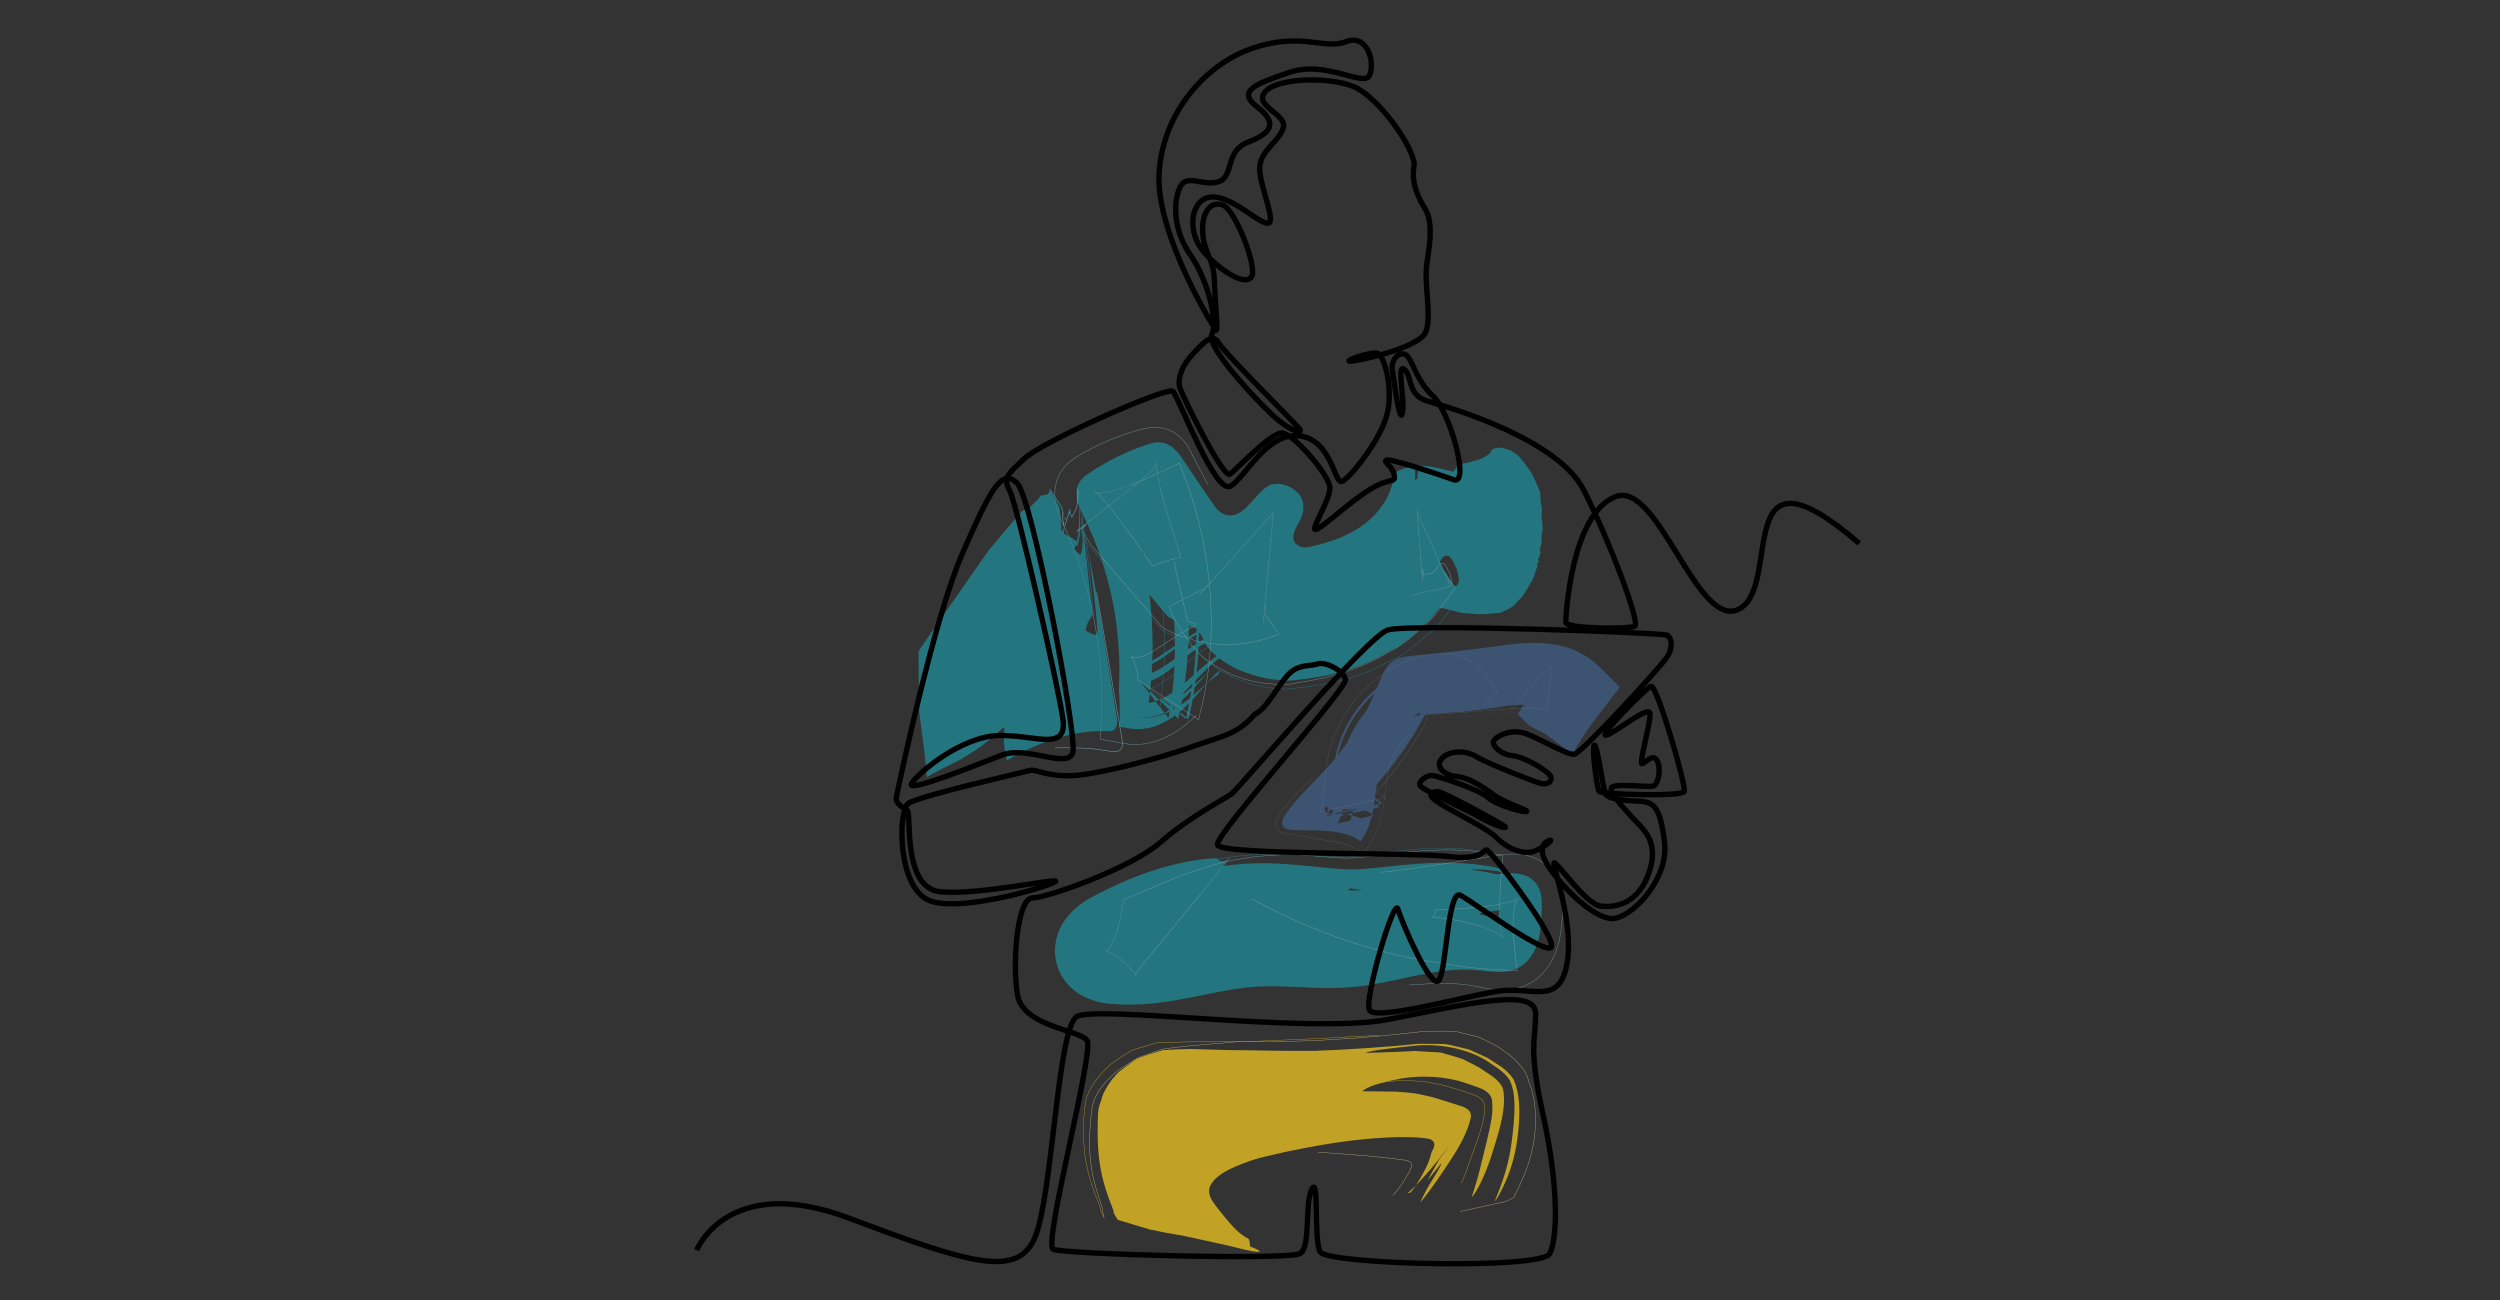 <svg xmlns="http://www.w3.org/2000/svg" id="Couleurs" viewBox="0 0 200 104"><rect x="0" y="0" width="200" height="104" fill="#333333" stroke="none"/><g opacity=".7"><g><path d="m100.04,99.73s.64.24.72.36c.08.12-.39.1-2.59-.46l-3.55-.78c-.88-.14-1.76-.3-2.63-.49l-2.54-.76s-.04-.03-.11-.14c-.04-.06-.08-.13-.13-.22-.03-.05-.05-.1-.09-.16-.02,0-.03-.11-.04-.21-.03-.09-.07-.18-.1-.28-.29-.76-.8-2.02-1.02-3.64-.11-.8-.15-1.66-.15-2.47,0-.37.01-.76.02-1.17.02-.37.03-.75.26-1.24,0,0,.03-.24.22-.67.21-.41.53-.94.96-1.4.2-.25.52-.46.85-.71.17-.12.35-.25.53-.38l.29-.2c.1-.06.25-.1.38-.15.53-.19,1.1-.37,1.71-.55.71-.05,1.47-.08,2.26-.09,0,0,.71.02,1.98.06.63.03,1.39.03,2.25.04.59,0,1.26.02,1.99.03,1.06.02,2.31.03,3.65.02,2.62-.1,5.49-.28,8.35-.57l2.04.02c.61.08,1.13.25,1.69.37.3.05.5.16.71.26l.64.29c.47.18.73.41,1.06.61.34.22.61.38.92.68.15.14.36.37.48.58.12.2.15.34.21.5.2.62.26,1.19.28,1.78.02.59-.01,1.21-.08,1.91-.07.7-.19,1.49-.4,2.28-.21.79-.51,1.55-.79,2.13-.29.6-.49,1-.75,1.26.07-.02.14-.29.36-.82.2-.52.49-1.32.71-2.18.22-.86.35-1.77.43-2.54.09-.78.14-1.46.14-2.13-.02-.68-.03-1.28-.37-2.06-.32-.5-.66-.75-.93-.95-.31-.21-.62-.42-.93-.63-1.36-.86-3.48-1.37-5.49-1.23-2.24.23-3.8.41-4.2.6,0,0,1.62-.03,3.99-.15.42.03.86.05,1.32.08.23.01.46.03.7.04.2.06.4.12.6.17.4.13.85.23,1.22.38.33.17.68.34,1.02.52.36.17.57.37.87.55.29.19.53.33.81.61.14.13.31.33.41.55.1.21.1.37.12.54.03.34.03.66,0,.99-.13,1.28-.55,2.58-1.02,4.06-.48,1.47-1.16,2.83-1.55,3.22,0,0,.08-.24.21-.66.13-.42.32-1.03.48-1.7.32-1.36.69-2.67.9-3.92.05-.32.08-.64.07-.98-.03-.32.06-.68-.32-1.07-.35-.32-.63-.4-.96-.52-.33-.11-.64-.23-.99-.34-1.4-.47-3.32-.6-4.96-.33-1.6.3-2.75.63-3.18,1.03,0,0,1.05.01,2.68.03.57.06,1.26.07,1.87.2.61.13,1.25.27,1.78.46.52.16,1.05.33,1.59.5.23.09.54.17.73.53.08.18.04.37,0,.54-.04.17-.09.34-.15.51-.46,1.34-1.33,2.58-2.07,3.7-.75,1.11-1.46,2.06-1.79,2.44,0,0,.27-.66.71-1.4.46-.75.96-1.54.98-1.75l-1.12,1.38c.29-.55.61-1.08.91-1.63.31-.41.67-.88.91-1.3,0,0-.03.06-.1.15-.06.1-.15.24-.29.42-.27.36-.64.83-1.03,1.29-.79.93-1.59,1.79-1.95,2.05,0,0,.09.13.36-.2.14-.17.33-.46.61-.94.26-.48.7-1.14.92-2.13-.01,0,.14-.17.22-.51.04-.38-.3-.54-.66-.57-.75-.11-2.14-.16-4.22,0-1.25.1-2.76.28-4.34.56-.85.15-1.74.32-2.68.52-.47.11-.95.22-1.44.33-.24.06-.48.12-.73.18-.2.06-.4.13-.61.19-1.58.55-2.9,1.15-3.29,2.11-.04.14-.08.33-.02.58.05.25.2.51.37.75.35.48.72.91,1.04,1.31.33.39.64.73.96,1,.16.14.32.25.48.35.15.16.38-.06.39.78Z" fill="#ffd21f"></path><path d="m88.33,97.39s-.02-.06-.04-.18c-.02-.06-.04-.13-.06-.21-.01-.05-.03-.06-.04-.15.02-.2-.07-.36-.12-.55-.24-.74-.58-1.73-.74-2.79-.18-1.08-.19-2.19-.13-3.17.03-.48.07-.93.12-1.34.05-.4.09-.79.35-1.3.25-.54.72-1.08,1.09-1.46.2-.19.39-.37.6-.54.22-.16.48-.31.72-.48.25-.16.5-.33.76-.49.26-.17.64-.25.96-.38l1.03-.37c.35-.12.8-.12,1.2-.18,1.64-.23,3.45-.29,5.22-.49,0,0,1.54,0,3.76-.01.45,0,.93-.02,1.44-.03.27,0,.55-.02.84-.03.56-.03,1.13-.07,1.7-.1,2.28-.12,4.68-.38,7.01-.64.82,0,1.67-.03,2.42.01.65.16,1.28.31,1.89.46.47.23.92.45,1.34.66.41.22.64.46.95.66.3.21.51.39.75.65.23.23.56.64.65.83.21.4.3.68.33.85,0,0,.11.22.22.62.11.4.23.94.28,1.79.03.83.04,2.1-.5,3.89-.28.88-.7,1.84-1.15,2.7-.11.12.12.14-.72.5-1.16.25-2.31.51-3.46.76-.07.02-.08.02-.13.04l-.06.02h.01" fill="none" stroke="#ffeb9c" stroke-width=".03"></path><path d="m110.35,82.87c-.6-.04-2.27.07-4.42.19-1.13.05-2.52.11-3.86.17-.3.01-.6.02-.89.04-.15,0-.29.01-.43.02-.24,0-.48.01-.71.02-1.16.02-2.23.05-3.15.04-1.85-.02-3.01.03-3.01.03-.24,0-.48,0-.74,0-.26,0-.52,0-.73.09-.45.12-.92.26-1.4.41-.53.12-.85.39-1.24.64-.36.26-.8.48-1.09.78-.31.3-.62.61-.94,1.05-.35.41-.62.96-.77,1.33-.14.41-.17.74-.21,1.13-.04.38-.07.82-.08,1.29-.02.95.03,2.06.26,3.15.21,1.09.59,2.11.9,2.9.07.2.16.37.19.56v.15s.03.03.03.04l.04.07c.05.09.08.17.12.23.06.13.09.21.09.21" fill="none" stroke="#ffd21f" stroke-width=".03"></path><path d="m109.83,86.64s.28,0,2.3-.22c.21.01.58.03,1.08.06.24.02.55,0,.81.06.26.05.55.11.86.16.65.09,1.16.31,1.79.47.27.09.54.19.82.28.28.1.54.16.82.34.14.09.3.22.39.41.09.19.07.35.07.51-.01.32-.06.64-.12.94-.13.61-.33,1.2-.54,1.79-.43,1.15-.85,2.41-1.18,3.22" fill="none" stroke="#ffd21f" stroke-width=".03"></path><path d="m105.45,92.17s1.64.13,3.81.29c.62.06,1.29.13,1.95.2.61.1,1.15.08,1.59.28.11.06.19.25.11.43-.07.18-.16.34-.24.5-.17.31-.34.58-.5.82-.32.46-.58.78-.73.93" fill="none" stroke="#ffeb9c" stroke-width=".03"></path></g></g><g opacity=".7"><g><path d="m125.88,60.16s.83,1.07-.85-.4l-1.44-1.07-1.21-.61-.94-.91s.03-.12.38-.67c.35-.54.99-1.52,2.45-3.06l-.28,3.27c-.21-.11-.41-.2-.94-.28-.53-.08-1.34-.08-2.46.02,0,0-.22.04-.63.11-.42.07-1.03.16-1.79.25-.76.09-1.68.18-2.72.25-.26.02-.52.03-.8.05l-.41.02-.04.02c-.05.02-.1.02-.15.04,0,0-.03,0-.06.05-.02.02-.03.05-.06.08-.17.29-.36.63-.57,1-.61,1.05-1.42,2.25-2.44,3.51-.25.31-.52.63-.8.94l-.11.12-.05.06h0s-.02.02-.02.02l-.05.04c-.08.06-.17.13-.26.2-.09.07-.19.15-.29.24-.05.05-.11.1-.12.17,0,.08.07.08.11.09l.33.04c.06.01.13.03.19.05.03.01.06.03.1.05l.1.06.53.32-4.55,1.01c.1-.12.23-.39.32-.9.09-.51.14-1.18.22-1.98.08-.79.19-1.72.5-2.71.3-.97.74-1.83,1.25-2.58.51-.75,1.1-1.39,1.72-1.93.08-.07.16-.13.23-.2l.31-.25c.2-.16.4-.28.6-.41.39-.27.8-.48,1.2-.67,1.6-.72,3.05-.95,4.12-.64,1.35.44,1.84,1.3,2.09,1.66,0,0-.15-.21-.47-.53-.32-.31-.81-.75-1.65-.99-1.13-.3-2.69.01-4.35.84-.41.21-.82.47-1.23.75-.46.33-.76.6-1.07.89-.62.59-1.2,1.29-1.68,2.09-.48.8-.87,1.71-1.1,2.68-.23.93-.31,1.78-.38,2.48-.07.71-.14,1.29-.24,1.71-.1.42-.22.62-.31.75l4.43-.98c-.22-.13-.43-.26-.64-.39-.04-.02-.08-.04-.11-.06-.07-.03-.14-.05-.21-.06-.13-.02-.24-.02-.34-.03-.09,0-.22,0-.23-.09-.01-.07,0-.09-.06-.1,0,0-.04.03-.1.11-.08.09-.02.21.07.21.09.03.21.04.37.08.08.02.17.04.28.09.05.02.1.05.16.08.21.13.42.27.64.41l-4.01.89c.13-.16.29-.41.4-.89.12-.46.2-1.1.29-1.84.1-.74.19-1.6.47-2.54.28-.94.7-1.8,1.2-2.54.51-.74,1.09-1.38,1.71-1.9.27-.23.71-.57,1.08-.79.37-.25.76-.44,1.13-.6,1.5-.64,2.8-.79,3.65-.5.68.25.99.64,1.11.83-.01.03-.3-.41-1.15-.67-.83-.21-2.07,0-3.47.65-.35.16-.71.36-1.05.6-.34.21-.75.53-1.01.77-.58.51-1.13,1.13-1.6,1.85-.47.72-.85,1.54-1.09,2.43-.24.89-.32,1.72-.39,2.46-.11,1.49-.28,2.58-.64,3.1l2.93-.65-.44-.26-.17-.08c-.09-.04-.18-.07-.28-.09-.19-.05-.37-.07-.55-.07-.36-.01-.71.02-1.05.05-.33.01-.66.08-.95.02-.28-.1-.3-.27-.42-.29.01,0-.1.1-.09.31.02.24.33.26.62.28.31.03.69.03,1.15.08.23.03.48.07.74.15.13.04.26.1.4.16l.21.12.4.26-1.86.41c.61-.76.81-2.17,1.01-3.74.11-.78.26-1.62.58-2.41.31-.78.74-1.47,1.23-2.05.95-1.15,2.21-1.88,3.19-2.19.98-.3,1.69-.32,2-.13,0-.04-.87-.07-1.84.32-.97.34-1.95,1.11-2.23,1.51.46-.36.96-.65,1.46-.86-.73.46-1.41,1.09-1.93,1.82-.36.38-.68.81-.94,1.28,0,0,.55-.97,1.41-1.66.87-.74,1.8-1.02,1.95-.92,0,0,.31-.28-.06-.17-.18.08-.54.22-1.14.77-.59.55-1.47,1.54-1.83,3.28,0,0-.18.45-.33,1.46-.07.52-.17,1.16-.27,1.92-.14.76-.33,1.7-.91,2.59l-.15.22-.2-.15c-.48-.35-1.29-.56-2.04-.65-.76-.1-1.53-.09-2.36-.1-.41-.01-.83,0-1.26-.08-.21-.05-.41-.24-.41-.48,0-.23.1-.45.22-.64.51-.76,1.14-1.47,1.86-2.21.6-.62,1.26-1.28,1.91-2.03.16-.19.32-.39.48-.58l.42-.55c.28-.37.55-.76.8-1.17.52-.81,1-1.67,1.42-2.58.1-.23.2-.46.31-.69.12-.29.25-.58.37-.88.26-.6.49-1.25,1.06-1.64.57-.36,1.24-.39,1.96-.47.34-.03.69-.06,1.04-.09.28-.03.57-.06.85-.09,1.14-.14,2.31-.28,3.51-.42,1.19-.14,2.38-.38,3.92-.39.76,0,1.6.06,2.53.33.92.25,1.96.81,2.8,1.65l1.56,1.56-1.9,2.47c-.63.82-1.26,1.76-1.81,2.75Z" fill="#41618d"></path><path d="m120.81,57.05s.18-.28.67-.91c.49-.62,1.28-1.6,2.61-2.88l-.31,3.61c-.19-.07-.37-.15-1.09-.21-.73-.07-1.83.03-3.46.17-1.54.11-3.22.23-4.96.35-.17.06-.15.11-.17.19,0,.04.02.08.03.1.01,0,0,.04.02.06.01-.02-.02.05-.05.11l-.08.18-.17.35s-.51.96-1.54,2.44c-.52.73-1.17,1.6-1.98,2.5-.15.17-.07.08-.1.1h0s-.02.01-.02.01l-.05.02s-.17.1-.11.12l.06.02s.03.01.04.02c.23.14.45.27.67.41l-5.25,1.16c.05-.06.18-.31.25-.86.08-.52.12-1.24.19-1.94.07-.72.18-1.47.34-2.1.17-.66.36-1.12.48-1.4,0,0,.13-.35.43-.93.29-.57.77-1.35,1.48-2.14.37-.4.73-.77,1.27-1.2.64-.51,1.29-.91,2.02-1.27,1.46-.66,3.09-1.13,4.56-.72.96.28,1.68.84,2.27,1.56.29.36.57.78.79,1.17l.07.14.04.07h0s0,.01,0,.01h0c-.24.23.54-.52-.54.52h0s-.02.02-.02.02l-.04.04c-.11.09-.23.25-.29.32-.06.06-.12.15-.15.21-.02.03-.05.07-.06.11" fill="none" stroke="#abb9cd" stroke-width=".01"></path><path d="m110.06,63.32c.11-.05.18-.07.21-.08h.02s0,0,0,0h0s-.02.02.01-.01l.1-.11.4-.47c1.05-1.26,1.99-2.63,2.74-3.92.18-.33.36-.64.52-.95.04-.09.09-.17.13-.25v-.02s0-.02,0-.02c0-.01.01-.02.01-.02h0s0,0,0,0h0s0,0,0,0h.08c.5-.02,1.02-.04,1.57-.06,1.09-.06,2.27-.14,3.46-.24,1.26-.1,2.28-.23,3.02-.21.77.02,1.02.08,1.21.1l.34-4c-1.02,1.09-1.79,2.1-2.31,2.83-.52.73-.79,1.17-.79,1.17" fill="none" stroke="#41618d" stroke-width=".01"></path><path d="m106.61,64.61s.02.07.13.12c.11.04.28.05.52.06.24,0,.54,0,.92.03.19.01.4.04.62.09.11.03.23.07.34.12.06.02.13.06.19.09.15.09.31.19.46.28l-2.59.57c.33-.42.59-1.26.72-2.56.07-.64.13-1.37.28-2.17.14-.8.42-1.68.82-2.41.39-.75.89-1.41,1.43-1.97.27-.28.55-.53.84-.76.34-.28.66-.48.99-.68,1.31-.76,2.51-.98,3.22-.99" fill="none" stroke="#41618d" stroke-width=".01"></path><path d="m104.95,62.3s-.08.07-.69.67c-.18.17-.56.52-1,1.02-.22.25-.46.54-.69.86-.21.33-.52.67-.52,1.17,0,.26.21.48.41.54.2.08.41.1.62.14.44.07.9.15,1.38.23.5.09,1.08.22,1.8.33.36.06.75.11,1.12.2.19.04.36.09.53.15.2.06.2.12.31.17l.91.45.51-.77c.81-1.23,1-2.62,1.14-3.72.13-1.13.23-2.08.48-2.76.49-1.39,1.37-2.12,1.6-2.28" fill="none" stroke="#abb9cd" stroke-width=".01"></path></g></g><g opacity=".7"><g><path d="m114.63,48.47s-.02,0-.05,0c-.04-.02-.08.07-.15-.07-.13-.11-.16-.04-.24-.09-.14-.05-.27-.13-.25-.27-.08-.1-.15-.18-.22-.25-.18-.06-.36-.1-.54-.12.05-.02.11-.05.16-.08,0,0,.07-.01.32-.07.13-.03.3-.08.54-.13.22-.06.31-.04.52-.07.37-.05.88-.13,1.44-.32.14-.05.29-.09.41-.2.12-.11.15-.31.13-.49-.06-.37-.11-.81-.33-1.12-.03-.21-.2-.38-.34-.59-.06-.1-.23-.2-.44-.12-.22.06-.31.32-.42.5,0,0-.1.19-.3.4-.1.11-.22.21-.34.27-.13.06-.23.07-.34.12l-.04.02h-.02s.05,0-.11.03l-.17.02c-.18-2.11.29,4.74-.43-4.73h0s0-.04,0-.04v-.07s-.03-.07-.03-.07h0s0-.02,0-.02c-1.82-4.11,2.48,5.59,2.04,4.61l.02.04.05.07.4.6.4.6c.11.14.02.09.02.13l-.05.05c-.06.07-.14.13-.19.22-.21.41-.39.6-.59.89-.19.26-.33.5-.53.75-.18.25-.38.49-.59.74-.23.18-.47.36-.71.62-.48.47-1.01.92-1.59,1.34-.29.25-.6.33-.92.51-.32.19-.64.38-.98.55-.68.34-1.4.65-2.15.9-1.52.51-3.15.76-4.86.92,0,0-.77.02-2.06-.22-.64-.14-1.37-.36-2.19-.73-.41-.21-.91-.48-1.33-.81-.43-.33-.74-.64-.9-.84-.08-.1-.14-.19-.18-.27-.06-.05-.09-.12-.11-.18-.05-.13-.04-.19-.24-.5-.13-.21-.26-.41-.39-.63-.21-.23-.4-.57-.62-1-.2-.43-.55-.9-.65-1.54l1.35-.69.67-.35.34-.17.17-.09c-4.24,4.78,5.98-6.62,4.91-5.44,0,0,0,0,0,0-.02.03-.03.05-.04.08-.08.21-.02.05-.04.1h0s0-.02,0-.02v-.03s.03-.04.03-.06c0-.02,0-.05.01-.08v-.02c.14-1.58-1.25,13.68-.64,7.25l.04.06.17.25.68,1c.19.23.05.19,0,.22l-.2.07c-.13.05-.28.1-.4.14-.51.16-.98.31-1.38.38-.82.16-1.47.25-2.18.25-.36,0-.73-.01-1.17-.07-.43-.04-.94-.15-1.43-.34l-.36-.15c-.16.06-.25-.06-.38-.09-.24-.1-.46-.2-.68-.31-.21-.12-.42-.19-.6-.37l-.53-.63c-1.4-1.67-2.84-3.39-4.31-5.14-.18-.23-.37-.42-.54-.67l-.49-.82-.12-.21s-.04-.05-.06-.13c1.6-1.29-3.6,2.62,3.59-2.94l.06-.04.12-.09.41-.34.32-.29c.37-.35.56-.61.66-.78.21-.36-.08-.25.18,1.11.07.37.17.84.41,1.71l.54,1.85.52,1.69c.05.14.01.04.02.07h0s0,0,0,0l-.27.06c-.74.16-1.5.41-2.25.75-5.05-7.27-4.41-4.46-3.14-5.05.39-.06.86-.17,1.58-.42.75-.26,1.58-.59,3.35-1.42-.06-.08.17.49.32.87,1.27,3.29,1.96,6.7,2.14,9.96.19,3.27-.13,6.39-.78,9.18l-4.04-3.13c0,.05.05-.26-.11-.84-.04-.17-.1-.31-.15-.47.01.02.03.05.06.06.05.04.14.05.24.05.2,0,.47-.07.74-.18.27-.1.58-.28.93-.51.69-.45,1.46-1.04,2.33-1.57.23-.13.45-.26.66-.39l.15-.07s.02-.07.04-.11c.02-.16.03-.31.04-.46-.09-.07-.27-.14-.39-.2-.07-.03-.13-.07-.19-.1l-.09-.05s-.03-.11-.05-.17c-.27-.89-.46-1.54-.54-1.88,0,0,.14.45.4,1.25.06.2.14.42.22.66.03.17.12.11.18.18.07.04.14.08.22.12.44.16.32.35.35.55,0,.1.03.21-.01.3-.14.05-.22.16-.39.18.08.03-.07.07-.1.1l-.18.11-.35.22c-.22.15-.44.3-.66.45-.39.28-.8.57-1.21.86-.78.56-1.38.84-1.89.91-.12.02-.22,0-.3-.02-.04-.02-.07-.03-.09-.05,0-.01-.02-.02-.02-.03h0s.02.05.02.05l.04.12c.19.66.12.96.13.92l3.79,3.12c.73-3.11,1.02-6.52.78-9.85-.23-3.33-1-6.57-2.08-9.35l-.2-.52c-.07-.18-.06-.19-.06-.23-.03.01.16-.08-.37.17l-.84.38-.69.3-.59.24c-.69.27-1.2.44-1.62.54-.8.22-1.28.19-1.44.15-.06-.01-.06-.01-.08-.02-.02-.01.06.03-.04-.02.07.04.22.15.48.41.14.14.27.3.5.58l.4.51.6.83c.37.53.74,1.06,1.1,1.59l.74,1.09h.01s.09-.04.09-.04c.13-.06.26-.12.38-.17.24-.1.47-.2.69-.29.42-.16.77-.29,1.04-.4.13-.05.24-.1.33-.14.05-.02.09-.05.08-.06-.21-.69-.41-1.33-.58-1.91-.11-.39-.21-.73-.3-1.04,0,0,.05.18.15.53.16.53.4,1.33.72,2.37,0-.01-.13.02-.23.03-.23.04-.57.1-1,.21-.43.11-.95.27-1.53.51-.03.01-.08.03-.09.03h0s-.46-.68-.46-.68l-.68-.98-.83-1.17c-.74-1.01-1.01-1.28-1.25-1.52-.11-.11-.2-.18-.26-.22l-.08-.05h-.01s0-.01,0-.01h0s.13.07.07.03h0s.04.02.17.03c.28.03.85.01,1.89-.32.5-.16,1.21-.42,2.17-.84l.88-.39c.1-.05.02,0,.04,0,0,0,0,.05,0,.07,0,.05.1.28.16.45l.2.55c.14.36.25.74.37,1.12.24.76.45,1.55.64,2.36.38,1.61.64,3.31.77,5.02.27,3.43-.02,6.94-.76,10.1l-3.12-3.08h0c0-.06,0-.05,0-.13,0-.07,0-.11-.01-.22l-.02-.13v-.07s0,.01,0,.01c.03.08.18.13.38.12.42-.03.98-.26,1.54-.61.6-.38,1.23-.88,1.91-1.36.34-.24.69-.48,1.06-.7l.14-.08s.02-.01,0-.02v-.02s-.04-.07.05,0l.11-.07c.07-.04.14-.08.22-.12l.23-.1c0-.06-.03-.12-.04-.18-.03-.12-.07-.24-.1-.34-.04-.12-.07-.22-.1-.33-.02-.05-.02-.11-.06-.16-.06-.05-.11-.1-.16-.14-.2-.21-.4-.31-.51-.56-.1-.27-.17-.48-.22-.62,0,0,.04.1.12.28.04.09.09.21.14.34.05.15.15.17.25.28.1.09.21.19.32.3.05.05.14.11.17.17.02.06.05.12.08.18.1.25.22.53.34.84.08.09-.07.12-.14.17-.09.05-.17.1-.26.16-.27.19-.55.38-.84.58-.73.52-1.39,1.11-2.03,1.61-.64.51-1.21.84-1.77,1.02-.27.08-.5.1-.64.06-.14-.03-.15-.15-.14-.16l2.33,3.04c.52-2.81.66-5.87.35-8.85-.3-2.97-1.04-5.86-2.07-8.32-.12-.31-.26-.61-.39-.9l-.2-.44-.1-.24-.02-.06s0-.01,0-.01h0s.04-.02-.09.03c-.62.26-1.18.43-1.55.54-.82.22-1.27.23-1.51.2-.1-.01-.17-.04-.15-.03h0s0,0,0,0h0s.07.04-.07-.04h0s.06.04.06.04c.04.03.11.07.19.14.16.14.39.36.79.87l.38.49.55.76.17.24.1.14h0s0,0,0,0l.02-.02c.27-.19.53-.36.77-.53.98-.65,1.7-1.11,1.93-1.51,0,0-.65.12-1.75.51-.27.1-.57.21-.89.35-.16.07-.32.15-.5.23-.08.04-.19.09-.21.09,0,0,0,0,0,0h0s0,0-.05-.07l-.44-.58c-.24-.31-.42-.51-.55-.65-.28-.3-.43-.41-.53-.48.03.01-.02,0,.05.02.14.04.54.08,1.31-.1.17-.05.42-.1.64-.18l.1-.03s0,0,0,0h0s0,.01,0,.02c0,.03,0,.09.02.17.02.08.05.18.09.3l.18.47c.95,2.5,1.67,5.44,1.95,8.46.29,3.02.14,6.11-.34,8.89l-.95-1.24c.8.4,2.11-.05,3.1-.77,1-.71,1.88-1.65,2.76-2.34.45-.36.85-.65,1.24-.86.1-.05.2-.11.3-.15.08-.05.27-.08.16-.17-.09-.16-.18-.32-.26-.47-.34-.6-.61-1.09-.73-1.39,0,0,.19.34.5.87.15.26.34.57.54.91.05.08.1.17.16.26-.07.06-.18.1-.27.16-.19.11-.38.23-.56.36-.74.52-1.41,1.2-1.99,1.8-.57.6-1.06,1.11-1.35,1.41.8-.57,1.51-1.28,2.24-1.93-1.06,1.14-2.05,2.47-3.52,3.25-.81.35-1.74.47-2.53.19l.06.08.03-.19s-.01.06-.03.19l-.06-.08c.25.09.84.26,1.61.13.77-.12,1.64-.53,2.39-1.06.76-.53,1.39-1.15,1.89-1.58.49-.44.85-.72.97-.75,0,0,.41-.58-.02-.22-.22.18-.63.61-1.44,1.56-.41.47-.94,1.1-1.76,1.75-.41.32-.91.65-1.54.91-.63.26-1.44.42-2.33.27l-.75-.13v-.85c0-.67-.02-1.41-.07-2.2,0,0,.03-.41.04-1.21.02-.8-.02-1.99-.19-3.54-.18-1.55-.53-3.46-1.26-5.63-.36-1.08-.82-2.23-1.41-3.41-.28-.6-.69-1.3-.53-2.23.09-.46.44-.86.76-1.08.33-.23.63-.42.96-.62.66-.4,1.35-.77,2.09-1.1.37-.17.75-.32,1.13-.47.39-.14.76-.3,1.27-.39.5-.11,1.17.1,1.54.47.42.38.59.67.82,1.02.45.67.9,1.35,1.37,2.04.23.34.46.68.7,1.02.25.33.43.71.77.97.33.26.79.38,1.23.25.44-.14.8-.47,1.12-.81.33-.34.63-.71.96-1.04.17-.17.35-.32.54-.44.1-.06.21-.09.31-.14.21,0,.37-.07.63-.03.5.05,1.06.3,1.39.65l.12.12.06.06s.07.08.1.13c.06.09.1.19.14.29.14.4.11.81.02,1.18-.2.73-.85,1.29-.7,2.05.1.37.54.64,1.02.59.48-.07.95-.2,1.41-.33,1.84-.52,3.58-1.46,4.63-2.97.54-.73.84-1.6,1-2.42.02-.1.07-.19.13-.26,0,0,.07-.06.14-.1l.1-.06.05-.03.12-.05c.34-.14.69-.22,1-.26.04.03.09-.09.12.07,0,.81,0,1.32.01,1.06l.07-.06.06-.06s.02-.01.03-.04l.02-.18.08-.73c0-.08.01-.12.03-.1h.04s.08,0,.08,0c.21,0,.42,0,.63.03.42.09.85.13,1.3.27.22.09.46.06.67.16h.04s.04-.04.06-.07l.13-.19c.08-.1.18-.3.25-.33.12-.02.24-.02.36-.06.25-.09.45-.05.66-.15l.3-.09c.08-.02.16-.01.24-.05.33-.13.58-.26.76-.41.07-.03.14-.1.2-.19.06-.08.09-.17.19-.24.17-.13.56-.2.92-.07.2.04.4.1.59.2.16.15.35.22.5.35.26.29.48.51.68.83.47.54.76,1.32,1.09,2.09l.07.91.08.42c.02.14-.02.32-.02.49-.02.33.06.58.07.89.08.27-.09.66-.08.96,0,.15.03.29,0,.46l-.14.51c.02.07.04.14.06.2.08.05-.13.19-.1.26,0,.03.02.07.03.1l-.11.14c-.04.08.02.14.02.21.07.06-.09.16-.13.24l.05.2c-.08.15-.13.29-.17.43-.02.07-.05.13-.08.19,0,.06.01.11-.05.17-.02.05,0,.1-.07.15-.01.05,0,.09-.03.13-.25.33-.27.48-.44.73l-.24.38-.14.22c-.06.07-.16.15-.24.23-.19.16-.22.36-.56.56l-.21.15-.32.15c-.24.09-.35.23-.85.23-.42.02-.8.11-1.27.07-.46-.04-.95-.04-1.41-.1l-1.32-.34c-.34-.07-.56-.08-.85-.13Z" fill="#1d93a1"></path><path d="m112.85,47.67s.3-.07.85-.23c.74-.26.84-.17,1.25-.26.35-.08.77-.14,1.08-.36.15-.15.08-.42.04-.63-.06-.2-.08-.45-.24-.57-.02-.24-.17-.36-.29-.51-.07-.06-.22-.08-.35,0-.14.07-.19.24-.27.36-.15.25-.39.43-.57.42h-.12s-.06.02-.06.02h-.03s-.01.02-.01.02h0s-.12.02-.12.02l-.14.02c-.2-2.17.24,4.89-.48-4.87h0s0-.07,0-.07c-.02-.1-.02-.09-.03-.12h0c-.46-1.04,3.97,8.95,2.12,4.75l.04.06.16.24.31.47c.18.28.54.75.38.69-.22.16-.37.54-.52.7l-.44.57c-.13.17-.24.35-.38.51-.51.74-1.18,1.17-1.84,1.82-.67.6-1.42,1.15-2.22,1.51-1.57.95-3.36,1.62-5.22,2.03-.47.1-.94.19-1.41.27-.47.05-.98.23-1.43.21-.93.03-1.85-.05-2.69-.24-.85-.2-1.6-.45-2.46-.93-.42-.21-.8-.48-1.09-.68l-.6-.45s-.05-.05-.15-.16c-.12-.04-.16-.16-.26-.26-.11-.12-.42-.49-1.23-1.65-.17-.32-.39-.68-.6-1.12-.1-.22-.19-.47-.28-.72-.02,0,.04-.03.09-.06l.15-.08.3-.15.61-.31,1.23-.62.31-.16.15-.08c2.44-2.71-5.25,5.96,5.51-6.1h0s0,0,0,0c0-.01,0,0-.02.03v.03s-.05.11-.05.11v-.02s.04-.06.05-.11v-.06s0-.02,0-.02c-1.49,16.2-.39,4.52-.71,8.16l.04.06.16.23c.22.31.44.63.66.95l.17.24c.04.07.16.19.09.17l-.18.07c-.25.09-.5.19-.72.25-.93.3-1.67.41-2.34.47-.68.06-1.29.06-2.06-.03-.38-.05-.83-.11-1.32-.24-.24-.07-.48-.14-.72-.24l-.18-.07-.09-.04-.04-.02s-.05.11-.04.05h-.02s-.35-.14-.35-.14c-.46-.21-.9-.35-1.27-.65-.35-.41-.71-.82-1.07-1.23-1.44-1.66-2.93-3.37-4.45-5.13-.2-.19-.35-.52-.52-.78l-.25-.42-.12-.21s-.02-.03-.03-.06c1.96-1.58-4.39,3.26,4.39-3.59l.06-.04.22-.18c1.08-.87,1.31-1.36,1.36-1.49v-.04s0,.09,0,.09c-.01.08-.02.2-.01.37,0,.17.03.39.08.71.06.34.14.69.32,1.4l.4,1.43.87,2.84.24.78h0s0,0,0,0c0,0-.02,0-.02,0h-.06s-.24.06-.24.06c-.63.15-1.29.35-1.92.63-5.61-8.16-4.88-5.44-4.03-5.9.27-.02.67-.08,1.19-.23.55-.16,1.12-.36,2.15-.79l.86-.38,1.12-.52.7-.34.16-.08h0s0,0,0,0v.03s.1.27.17.45c1.24,3.08,1.91,6.13,2.19,8.85.29,2.72.19,5.1-.02,6.93-.22,1.84-.52,3.14-.7,3.77,0,0,0,.04-.11.5l-4.85-3.17s0,.05,0-.18c0-.21-.07-.78-.52-1.75.06.15.39.16.85.03.42-.1,1.16-.58,2.02-1.15.45-.29.94-.61,1.51-.94l.22-.12s.1-.04.09-.06c-.03,0-.06-.07-.03-.04.09.08.05,0,.09.02l.11-.05c.08-.04.14-.1.21-.15l.09-.09s.05-.03.02-.05l-.19-.04-.38-.09-.09-.02c-.02-.05-.03-.12-.05-.18l-.09-.37c-.12-.49-.24-.98-.35-1.46-.23-.95-.43-1.88-.62-2.74" fill="none" stroke="#9bcfd5" stroke-width=".03"></path><path d="m94.03,44.69c.1,0,.26,0,.41-.01-.33-1.06-.66-2.15-1-3.26-.1-.35-.2-.7-.31-1.06-.07-.25-.14-.5-.2-.75-.22-.84-.31-1.29-.36-1.65-.05-.36-.06-.59-.05-.76,0-.17.04-.26.02-.18-.04.1-.17.41-.79,1l-.26.24-.33.27-.19.15c-1.52,1.21-3.05,2.42-4.58,3.64,0,.16.01.12.02.15l.11.19c.15.25.3.51.46.77.15.28.33.48.52.69.18.21.37.43.56.65.38.44.78.9,1.19,1.37.82.94,1.69,1.93,2.59,2.96.23.26.45.52.68.78.24.24.44.59.72.66.27.13.56.27.87.39l.24.09.12.05.06.02h.03s-.01.08.04-.05h.02s.5.2.5.2c.67.25,1.37.35,1.92.41.57.06,1.05.09,1.57.05.52-.04,1.04-.07,1.7-.21.33-.07.67-.17,1.08-.3.19-.06.4-.13.61-.21l.32-.12c.06.02-.03-.08-.07-.15l-.15-.21-.3-.42-.59-.84-.04-.05c.33-3.67-.78,8.13.72-8.23v.02s0,.03,0,.03v.06s-.03.07-.04.09v.02s.03-.11.03-.11v-.03s.04-.05.03-.04h0s0,0,0,0h0s0,0,0,0c-10.9,12.19-3.1,3.42-5.57,6.16l-2.32,1.17c-.17.09-.44.21-.53.28l.03.09.07.18c.08.24.19.46.29.67.11.19.23.38.32.56.2.37.38.66.56.89.38.42.61.78.77.93l.25.27c.18.1.32.33,1.1.93.37.3.85.59,1.3.82.45.26.85.4,1.25.56.8.29,1.61.47,2.35.54.74.06,1.39.14,1.98-.01,1.12-.13,1.74-.24,1.74-.24.99-.15,2.05-.39,3.13-.76.54-.19,1.08-.42,1.62-.67.54-.25,1.07-.61,1.61-.78.53-.34,1.04-.71,1.54-1.12.25-.21.49-.42.72-.65.24-.2.5-.31.71-.58.22-.24.43-.49.63-.74l.3-.39.35-.44.18-.22.19-.32c.05-.12.16-.18.23-.27l.06-.06s.05.01,0-.06l-.13-.2-.53-.78-.27-.39-.07-.1-.03-.05c.49,1.12-4.44-10.01-2.35-5.29h0s0,.04,0,.04c0,0,.02.08.02.13v.02s.43,5.48.43,5.48l.23-.03c.23-.04.12-.02.15-.02h0s0,0,0,0h0c.05-.07.12-.07.22-.17.1-.09.21-.24.3-.44.09-.21.37-.29.45-.23.09.06.25.08.26.25.17.03.2.21.29.35.06.15.16.35.09.5-.18.23-.55.27-.87.36-.17.03-.33.06-.49.08-.08,0-.16.02-.23.02-.18.06-.34.11-.49.16-.59.18-.93.26-.93.26" fill="none" stroke="#1d93a1" stroke-width=".03"></path><path d="m91.97,40.86s-.64.18-1.66.65c-.13.06-.26.13-.4.19l-.21.11s-.04.02-.05.02l-.51-.71-.41-.54c-.46-.59-.68-.82-.87-1-.09-.08-.16-.14-.21-.18l-.07-.05h-.02s-.01-.02-.01-.02c-.02,0,.13.07.07.04h0s0,0,0,0c-.04-.02.09.06.53.04.46-.03,1.07-.15,2.25-.58l.11-.04s0,0,.02,0h0s0,.02,0,.02c0,0,0,.04,0,.06.01.06.03.12.07.22.22.54.48,1.18.7,1.81.9,2.54,1.55,5.46,1.76,8.36.23,2.9.03,5.76-.4,8.17l-1.78-2.34c.13.12.41.19.82.1.4-.08.86-.31,1.29-.58.83-.53,1.67-1.36,2.48-2.01.21-.17.41-.33.62-.48.11-.07.21-.15.31-.22.04-.04.14-.07.12-.1v-.03s0-.03.04,0c.01,0,0,0,.01,0l.04-.03c.22-.17.5-.3.67-.42-.2-.41-.36-.75-.49-1.02" fill="none" stroke="#1d93a1" stroke-width=".03"></path><path d="m96.63,38.77s-.59-1.13-1.53-2.93c-.06-.11-.11-.2-.21-.33-.13-.18-.29-.37-.51-.56-.21-.19-.49-.39-.83-.53-.34-.15-.75-.23-1.09-.23-.7,0-1.17.17-1.53.26-.38.11-.77.23-1.16.37-.78.28-1.59.62-2.39,1.03-.4.21-.8.43-1.2.67-.2.13-.49.3-.82.62-.33.3-.67.82-.83,1.34-.32,1.1-.06,1.94.13,2.53.22.61.46,1.05.6,1.39.35.75.64,1.52.93,2.29.55,1.56.99,3.14,1.29,4.67.61,3.07.71,5.89.64,7.82l-.07,1.96,1.81.33c1.2.22,2.21-.01,2.92-.28.72-.28,1.21-.6,1.6-.86.76-.55,1.12-.92,1.33-1.1" fill="none" stroke="#9bcfd5" stroke-width=".03"></path></g></g><g opacity=".7"><g><path d="m83.13,39.84s.06-.25.39-.23c.12-.03.22-.06.31-.09.08-.08.13-.17.14-.25.02.03.06.05.1.08,0,0,.08.14.45.83.05.09.11.19.17.3.03.06.06.11.1.17-.08.02.01.05,0,.08,0,.11.02.25.03.4.03.28.03.64.07.89,0,.11.01.18.02.28,0,.07.02.15.03.24,0,0,.08-.09.16-.28.08-.17.2-.55.16-.4,0,0-.08.21-.15.72v.1s.02.02.03.03l.1.05c.09.05.18.1.27.15.11.06.23.13.37.23.07.04.15.11.23.14.07,0,.06-.03.07-.06.1-.48.16-1.15.16-1.88,0-.71-.05-1.5-.06-1.69,0,0,.03.43.09,1.09.04.6.06,1.24.03,1.69-.02.47-.09.74-.14.99-.02.07-.01.12-.02.15,0,.04-.06.09-.11.08-.1,0-.16.1-.17.3,0,0,.06.07.17.18.05.06.13.15.21.19.07.03.09.03.09.04.07-.07.14-.3.17-.74.03-.43,0-1.11-.06-1.81-.08-.78-.13-1.34-.15-1.54,0,0,.08.61.2,1.53.09.79.21,1.86.33,2.94.11,1.01.2,1.98.33,3.01.03.52.25,1.07.07,1.56-.23.37-.42.62-.46,1.15,0,0,.15.08.41.21.12.07.33.16.44.07.1-.08.1-.19.09-.31-.04-.52-.1-1.31-.22-2.33-.11-1.02-.28-2.28-.46-3.48-.19-1.26-.34-2.23-.41-2.67,0,0,.46,2.78.59,3.54l-.17-1.08.38,2.24.15.97s-.37-2.43-.43-2.85c0,0-.1-.53-.03-.15.08.45.3,1.72.9,5.16,0,0,.12.73.34,2.08.11.7.26,1.56.42,2.56.09.53.18,1.09.28,1.69.05.31.11.63.16.96.05.33.12.65.03,1-.04.17-.17.34-.35.39-.18.06-.38.03-.57.03-.39,0-.78,0-1.19.03-.81.07-1.67.25-2.57.5-.9.27-1.84.64-2.8,1.12-.24.13-.48.25-.73.38l-.37.21-.19.11s-.02-.07-.04-.1c-.08-.31-.12-.6-.16-.87-.15-1.08.11-1.76-.09-1.65-.12.06-.36.31-1.02.88l-.61.49c-.29.19-.52.39-.9.62l-.61.37c-.11.06-.2.13-.33.2l-.44.22-.92.46c-.13.06-.36.19-.6.32l-.7.39c-.07-.69-.1-1.42-.21-2.18-.1-.79-.21-1.6-.31-2.41l-.08-.64c-.02-.22-.01-.51-.02-.76,0-.54-.01-1.08-.02-1.62,0-.56,0-1.13-.01-1.7v-.44s0-.22,0-.22v-.11s.07-.11.11-.17l.95-1.38c1.35-1.93,2.7-3.87,4.06-5.82l.54-.76.23-.27.45-.54.94-1.11.98-1.15c.13-.08.34-.12.5-.17.12-.03.1-.05.12-.08l.04-.07.14-.14.57-.57Z" fill="#1d93a1"></path><path d="m83.95,39.12s.09.13.27.38c.16.25.41.62.72,1.1.07.25.04.39.07.6.02.18,0,.41.05.51-.01.2.03.27.04.34.02.05.05.04.09-.03.07-.15.2-.61.39-1.24,0,0-.02.05-.03.15,0,.08.03.18.13.33.07.1.07.13.13,0,.05-.08.09-.17.13-.25.08-.16.13-.31.16-.29,0,0,.03-.19.08-.44.04-.25.08-.61.05-1.15" fill="none" stroke="#9bcfd5" stroke-width=".04"></path><path d="m85.68,41.24c-.1-.47-.07-.54-.09-.5-.02.07-.04.13-.04.13.02-.07-.07.23-.15.45-.04.11-.08.2-.12.24-.03.02-.09.06-.09-.08-.07,0-.07-.16-.11-.3-.05-.15,0-.32-.12-.49.1,0,0-.08-.03-.14l-.12-.18c-.08-.11-.15-.22-.22-.32-.13-.2-.24-.37-.34-.51-.19-.27-.3-.43-.3-.43" fill="none" stroke="#1d93a1" stroke-width=".04"></path><path d="m86.96,49.22s.11.07.31.08c.22-.03.21-.26.18-.49-.06-.57-.13-1.34-.21-2.16-.12-.99-.24-2.02-.35-2.91-.14-1.04-.26-1.91-.32-2.37" fill="none" stroke="#1d93a1" stroke-width=".04"></path><path d="m84.4,59.83s.26,0,.73-.01c.47,0,1.15.01,1.99.05.42.04.88.11,1.37.18.24.03.5.09.76.08.27-.02.45-.19.5-.35.06-.16.06-.32.04-.47-.04-.23-.08-.47-.12-.71-.08-.5-.17-1-.26-1.51-.76-4.39-1.55-8.95-1.68-9.7" fill="none" stroke="#9bcfd5" stroke-width=".04"></path></g></g><g opacity=".7"><g><path d="m96.97,68.71s.37-.18.49.07c.1.06.19.1.27.13.15-.01.29-.05.41-.12-.02.04-.04.08-.06.14,0,0-.05.06-.25.28-.2.22-.57.61-1.17,1.32-.61.71-1.48,1.71-2.71,3.12-.61.72-1.32,1.54-2.12,2.48-.2.24-.41.48-.62.73-.11.12-.22.25-.33.38-.11.13-.25.28-.23.33-.02.08-.02.14,0,.19h.01s-.13-.14-.13-.14l-.26-.29c-.18-.19-.35-.36-.53-.51-.69-.65-1.35-.79-1.31-.75,0,0-.01,0,.08-.02-.15.04-.04.07.19-.23.24-.32.62-1.02.94-2.57.04-.21.08-.43.12-.64l.06-.39c0-.08,0-.04.03-.06.07-.03.15-.07.22-.1.15-.07.31-.15.48-.23.68-.32,1.51-.74,2.66-1.23,1.15-.46,2.63-1.01,4.66-1.33,0,0,.24-.03.68-.08.45-.05,1.14-.11,2.08-.13,1.91-.05,4.33.26,6.04.42.42.04.8.06,1.12.07.32,0,.53,0,.91-.01.71-.03,1.81-.16,3.33-.32,1.52-.14,3.51-.33,5.95-.08.59.07,1.33.18,1.7.27.2.04.31.08.39.11.02.01.06.03.05.03l-.08,1.07c-.02.34-.04.68-.05,1.02-.09,2.14.07,2.81.18,3.23.02.07.06.17.06.19v.03s.02.01.02.01c-.02-.04.05.1-.04-.09h0s.02.04.02.04l.03.04h0s-.05-.06-.05-.06c-.21-.28-1.51-1.05-4.04-1.42l-.51-.08s0,0,0,0c.02,0,.03-.02.05-.03.03-.03.07-.09.1-.17.03-.07.06-.17.09-.27.03-.1.06-.27.09-.27l.91-.06.83-.06.57-.05.51-.05.76-.1.57-.1c.65-.14.96-.26,1.15-.36.08-.04.14-.09.16-.1-.06.06.03-.03-.01.01-.02.02-.11.16-.19.44-.08.28-.15.7-.17,1.29-.02.6,0,1.35.13,2.52l.05.5c.01.12.01.1.01.09h0s-.02-.02-.03-.03c-.03-.01-.06-.03-.11-.04-.12-.02-.38-.01-.56-.02-3.19-.06-6.21-.45-8.82-.96-2.61-.52-4.83-1.18-6.49-1.75-1.66-.57-2.78-1.04-3.22-1.24,0,0,.46.2,1.27.48.81.3,1.99.69,3.43,1.09,2.88.82,6.85,1.67,10.98,2,1.03.08,2.07.14,3.1.17.31,0,.37.04.41.09h0s0,.05-.01-.1l-.06-.58c-.04-.3-.05-.7-.07-.93-.03-.54-.03-.98-.02-1.34.02-.72.13-1.17.23-1.43.12-.28.13-.24.13-.26-.04.03-.26.2-.8.34-.29.08-.61.15-1.15.23-.57.08-1.14.15-2.53.25l-.48.03-.32.02h0s-.01.01-.01.01c0,.02-.02.03-.03.07l-.05.2c-.04.12-.07.23-.11.31-.04.08-.08.14-.11.17-.02.02-.04.01-.05.02.31.05.62.1.92.15,1.23.23,2.1.52,2.66.8.57.27.81.52.87.58,0,0,0,0,.01.01-.01-.02-.03-.05-.04-.07.08.15-.02-.05-.05-.17-.1-.34-.2-.93-.2-2.11,0-.33,0-.7.02-1.05.01-.51.04-.95.09-1.48l.03-.45h0s0,0,0,0l-.05-.02c-.2-.05-.79-.15-1.34-.18-.53-.04-.89-.03-1.07.01,0,0,.17.02.5.06.31.05.9.14,1.36.26.22.05.41.11.51.16.05.02.08.04.08.06-.03.4-.05.81-.08,1.23,0,.2-.02.41-.03.61v.51c-.03,1.26.07,1.91.16,2.29.04.19.09.31.11.35-.09-.16.06.09,0,0,0,0-.15-.19-.6-.44-.45-.26-1.17-.55-2.22-.79-.28-.06-.57-.12-.85-.18l-.23-.04c-.06,0,0,0-.02,0,0,0,.02,0,.03-.01.04,0,.08-.06.12-.13.09-.13.17-.36.25-.65.02-.08.04-.11.06-.12l1.42-.11c.48-.05.74-.07,1.07-.12,1.09-.14,1.57-.3,1.88-.43.14-.06.24-.13.28-.15,0,0,.06-.05,0,0,0,0,.03-.03.01-.01-.02.02-.14.19-.22.57-.09.39-.15.95-.13,1.83,0,.22.01.49.03.74.02.26.05.68.07.86,0-.02-.03-.05-.07-.07-.05-.02-.11-.03-.2-.05l-.37-.02-.74-.03c-3.96-.19-7.93-.82-10.98-1.51-1.53-.33-2.84-.68-3.83-.96-.99-.27-1.67-.48-1.94-.58,0,0,1.71.45,4.37.92,2.66.47,6.3.94,10.06.98.94.01,1.89,0,2.82-.04.24,0,.49-.02.59,0,.06,0,.11.01.15.02.02,0,.02.01.04.02,0,0,0,.01,0,.01h0s0,0,0,0v-.09c-.09-1.79.24-2.49.34-2.61.1-.15.01.23-1.6.5-.26.05-.43.07-.77.11l-.48.05h-.13s0,.02,0,.02h0s-.02.05-.02.11l-.05.44c-.03.28-.08.51-.12.67-.02.07-.04.14-.06.18,0,.03-.02.03-.02.04h0s0,0,0,0l.13.04c.82.25,1.35.53,1.65.74.28.2.33.3.29.24.06.12-.07-.1-.15-.53-.02-.13-.04-.26-.06-.39-.02-.17-.03-.34-.04-.51,0-.22-.02-.44-.02-.66v-.18s0,0,0,0h-.01c-.15.11-1.3.11-1.71.35-.03,0,.64.1,1.21.28.27.08.52.15.53.21.04.63.14,1.12.21,1.31l.04.12v.02s.01,0,.01,0h0s0,0,0,0c.04.09-.06-.12-.05-.09v.03s.04.05.05.06h-.01c-.04-.07-.21-.24-.61-.46l-.17-.1c-.06-.03-.14-.07-.11-.05.01.01.03,0,.04,0,.03,0,.07-.05.11-.1.17-.22.33-.73.44-1.34.06-.33.09-.67.16-.66,1.35-.27,1.44-.6,1.33-.45-.04.05-.15.24-.22.61-.1.61-.05.36-.15.36-.17-.07-.45-.09-.89-.08-3.46.07-6.99-.1-9.81-.32-2.83-.23-4.97-.43-5.73-.56,0,0,1.21.03,2.57.07,1.37.03,2.91.05,3.54-.07l-2.26-.18c1.2-.06,2.41-.14,3.6-.24l2.11.09s-1.42-.1-2.91-.21c-1.47-.12-2.98-.2-3.18-.33,0,0-.63.17,0,.18.31,0,.94-.02,2.12-.15,1.18-.13,2.91-.34,5.39-.84,0,0,1.5-.02,4.3-.33.37-.04.79-.08,1.26-.05.46.03,1.06.16,1.52.61.48.45.61,1.1.63,1.61.02.53,0,1.01-.03,1.55-.1,1.04-.22,2.31-1.2,3.32-.48.49-1.21.76-1.89.79-.69.04-1.35-.07-1.99-.13-1.27-.13-2.62,0-4.04.25-1.42.25-2.9.64-4.54.91-1.64.29-3.49.3-5.23.21-1.77-.08-3.47-.18-5.08.06-1.66.21-3.43.66-5.46,1-1.02.17-2.11.3-3.28.32-.58.01-1.19-.02-1.81-.07-.3-.02-.78-.09-1.28-.25-.5-.17-1.14-.4-1.83-1.04-.34-.32-.67-.74-.9-1.23-.23-.49-.35-.99-.38-1.55-.05-1.13.39-2.05.77-2.59.39-.56.78-.91,1.15-1.2.35-.28.75-.52,1.02-.67.93-.5,1.91-.95,2.91-1.39,2.03-.82,4.2-1.52,6.72-1.71Z" fill="#1d93a1"></path><path d="m98.34,68.66s-.15.19-.43.55c-.29.35-.71.86-1.23,1.54-1.07,1.31-2.6,3.17-4.42,5.39-.44.55-.97,1.15-1.39,1.7-.02.08-.02.16.02.21,0,0,.01.02,0,0l-.07-.08-.13-.17-.28-.32c-.19-.21-.37-.4-.57-.57-.37-.34-.72-.58-.99-.71-.27-.13-.43-.12-.41-.12h.05s.04-.02.04-.02l-.06.02s.02,0,.06-.04c.12-.09.31-.32.51-.74.2-.42.39-.98.56-1.72.09-.39.16-.78.25-1.31l.03-.19v-.05s.03-.14.02-.08h.01s.05-.02.05-.02l.1-.04c.52-.2,1.06-.42,1.68-.69,1.23-.52,2.71-1.2,4.68-1.81.99-.3,2.1-.58,3.37-.77,1.3-.19,2.65-.24,3.74-.27,0,0,.55.04,1.51.12.88.07,2,.18,2.75.18.38,0,.57-.02,1.06-.06.47-.04,1.13-.12,2.01-.23.88-.1,1.97-.25,3.31-.32,1.34-.08,2.97-.08,4.76.17.47.06.83.14,1.04.19.1.02.18.05.22.06.02,0,.03.01.04.02h0s0-.04,0,.05l-.03.26-.09,1.04c-.1,1.22-.12,1.98-.13,2.58,0,.61,0,1.03.03,1.37.05.68.15,1.02.21,1.18l.04.09v.02s.06.1-.04-.09h0s0,0,0,0v.03s.04.05.04.05h-.01s-.07-.09-.1-.11c-.09-.09-.14-.11-.28-.21-.49-.33-1.43-.72-2.89-1.02-.4-.09-.73-.13-1.19-.21-.22-.03-.44-.06-.67-.09l-.35-.04-.16-.02h0s.08-.05.12-.13c.04-.07.08-.19.12-.32l.03-.1v-.02s.02,0,.02,0h0s-.01,0,.09,0l.42-.02c2.21-.12,2.95-.2,3.64-.28.66-.08,1.09-.17,1.4-.24.31-.07.55-.16.69-.22.15-.06.24-.13.28-.16h.02s.04-.05-.03,0h0s.02-.03,0,0c-.07.05-.4.73-.36,2.31,0,.41.03.86.09,1.47.04.5.17,1.52.24,2.06-.02-.04-.07-.08-.34-.08-.43-.02-.85-.04-1.25-.05-.8-.05-1.53-.11-2.17-.18-1.28-.14-2.2-.3-2.65-.4,0,0-2.45-.3-5.54-1.22-3.09-.87-6.75-2.45-9.31-3.89" fill="none" stroke="#9bcfd5" stroke-width=".03"></path><path d="m119.1,68.23c-.54-.14-1.56-.31-2.74-.36-1.19-.06-2.56,0-3.81.13-1.22.12-2.38.29-3.19.39-.33.04-.67.08-1.01.12-.25.03-.46.05-.83.06-.71.01-1.8-.07-3.08-.15-1.26-.08-2.78-.13-4.13-.05-1.33.08-2.29.25-2.92.37-.32.06-.56.11-.72.15-.16.04-.24.06-.24.06-2.18.43-4.22,1.38-5.78,2.13l-.59.28-.07.03h-.02s0,.01,0,.01c-.04.28.09-.62-.1.62v.04s-.05.3-.05.3c-.07.41-.13.75-.2,1.06-.14.62-.28,1.13-.44,1.53-.3.82-.72,1.16-.72,1.13l.07-.03s-.04.02-.07.02c-.02,0-.05,0,0,0,.06,0,.22.03.47.16.5.24,1.21.88,1.85,1.67l.23.29.1.14s0-.01-.01-.02c-.01-.03-.03-.06-.03-.09,0-.04-.02-.06.01-.12l.16-.21c.42-.55.83-1.09,1.23-1.62,1.61-2.11,3.08-4.02,4.14-5.4.53-.7.96-1.25,1.26-1.62.3-.38.46-.6.46-.6" fill="none" stroke="#1d93a1" stroke-width=".03"></path><path d="m119.35,72.61s.4.09.58.16c.03.01.03.02.04.03h0v.23c0,.16.01.32.02.48.03.59.09.96.16,1.23.04.14.06.22.09.29l.03.06s-.09-.18-.05-.1h0s0,0,0,0h0s0,.02,0,.02v.03c.07.09.03,0-.1-.1-.14-.12-.45-.34-.9-.53-.13-.06-.27-.12-.4-.17l-.22-.07c-.07-.03-.01,0-.02-.01.02,0,.04-.03.07-.05.11-.15.23-.53.31-1.05l.06-.39c0-.06.02-.09.03-.12,0,0,0-.02.02-.02l.44-.06c.83-.12,1.28-.26,1.56-.37.27-.09.43-.25.37-.19.08-.1-.22.21-.31,1.16-.02.23-.04.52-.04.84,0,.06,0,.07,0,.06h0s0-.01,0-.02l-.03-.02c-.05-.02-.15-.04-.27-.05-.77.01-1.56.03-2.34.04-.81,0-1.62,0-2.41-.02-1.59-.04-3.14-.14-4.56-.26-2.84-.26-5.15-.62-6.37-.84" fill="none" stroke="#1d93a1" stroke-width=".03"></path><path d="m112.72,78.8s.39-.02,1.08-.07c.68-.03,1.65-.09,2.73-.02.55.03,1.09.11,1.71.23.65.11,1.5.37,2.76.2.62-.09,1.32-.37,1.89-.8.58-.44,1.02-1.02,1.31-1.59.57-1.15.69-2.21.77-3.18.03-.51.04-.9.02-1.46-.04-.55-.09-1.4-.75-2.32-.32-.44-.77-.81-1.23-1.04-.46-.23-.91-.34-1.29-.39-.77-.09-1.34-.01-1.83.05-1.55.25-3.02.48-4.32.69-2.58.39-4.51.66-5.03.68" fill="none" stroke="#9bcfd5" stroke-width=".03"></path></g></g><path d="m55.73,100.01s2.51-6.22,12.21-2.55c9.71,3.66,13.44,4.79,14.84,1.57,1.41-3.23,1.82-16.72,3.35-17.69,1.53-.97,18.7,1.41,24.9.22,6.2-1.19,11.82-2.65,11.82-.46s-.61,2.62.61,8.16c1.22,5.54,1.16,9.71.53,11.02-.63,1.32-17.85.88-18.38-.13-.53-1-.06-6.14-.66-5.01-.6,1.13-.06,4.58-.94,5.14-.88.55-18.95.06-19.76-.34s3.29-15.82,2.72-16.69c-.56-.88-5.14-1.1-5.57-3.66-.44-2.57-.01-7.73,1.18-7.75,1.19-.02,7.83-2.34,10.25-4.45,2.42-2.11,5.14-3.46,5.72-3.9.58-.45,10.82-12.56,12.47-13.09,1.66-.53,22.04.21,22.37.42s.48.94,0,1.71-6.89,7.75-7.45,7.81c-.56.06-2.36-1.04-3.76-1.61-1.4-.56-2.69.31-2.72.63s.58,1,1.53,1.09c.95.08,3.01,1.29,3.09,1.72.08.43-.37.63-.84.5-.47-.13-4.08-1.51-5.16-2.15-1.08-.64-2.4-.37-2.82.28-.42.65.43,1.26,1.29,1.32.87.05,2.07.81,2.93,1.46s2.7,1.17,2.66,1.33-2.42-.47-3.1-1.11c-.68-.64-3.98-1.7-4.42-1.76-.44-.06-1.26.49-.98.85.28.35,3.71,1.89,4.71,2.47,1,.58,2.19.99,2.08.8-.11-.19-5.15-2.9-5.43-2.85-.28.05-1.16.15.26,1.01,1.42.87,3.79,1.98,4.47,2.7.68.72,2.11,1.5,3.13,1.03,1.02-.47,1.38-.92,1.11-.83-.27.09-1.11.49-.14,2.02.97,1.53,3.85,4.59,5.45,4.21,1.61-.38,4.24-3.3,3.88-6.1-.35-2.8-.85-3.19-1.98-3.25-1.13-.06-2.6-.14-2.77-.64-.17-.5-.66-4.07-.87-3.84-.21.23.21,3.44.39,3.69.18.25,6.66.45,6.81,0,.16-.46-2.21-8.63-2.67-8.41s-4.26,4.05-3.59,3.92c.67-.13,3.55-2.57,3.53-1.67-.02.9-.88,3.91-.66,3.94.22.02.85-.88,1.21-.25.36.63.11,1.9-.28,2.04-.39.14-3.27-.27-3.37.16-.1.43.74,1.32,1.57,2.25.83.94,2.31,1.88,1.47,4.43-.84,2.56-2.66,2.91-3.88,2.77-1.22-.14-3.55-3.6-3.74-3.46-.19.14,1.68,4.98,1,8.22-.67,3.24-2.81,1.6-5.61,2.06-2.8.46-9.75,2.4-10.17,1.48-.42-.92,1.99-9.07,2.28-8.07.28,1,2.69,6.61,3.29,5.7.6-.91.7-7.34,1.72-6.8,1.02.54,7.31,5.23,7.29,4.03-.02-1.21-4.93-7.72-5.22-7.66-.29.06-.41.85-3.1.52-2.69-.33-18.2-.08-18.41-.92-.22-.85,10.45-12.54,10.24-13.25-.21-.71-1.57-1.42-2.21-1.23-.65.19-.81.06-1.51.29-.7.23-1.1.83-1.52,1.41-.42.58-1.19,1.83-1.77,2.18-.58.34-.36.45-1.35,1.17s-2.21.96-4.2,1.68c-1.99.72-7.17,2.13-9.3,2.21-2.13.08-2.96-.56-3.38-.42-.42.14-8.97,2.05-9.76,2.66s-.88,6.76,1.75,7.77c2.63,1,10.23-1.36,10.07-1.57s-6.06,1.11-9.18.86c-3.12-.25-2.35-6.25-2.69-6.51-.34-.27-.99-.53-.88-1.08.11-.55,2.94-14.14,5.29-19.5,2.35-5.36,3.15-6.76,4.36-5.62,1.21,1.15,4.81,20.12,4.47,21.53-.34,1.41-3.65-.54-5.66.23-2,.77-7.75,3.11-7.24,2.28.5-.84,4.01-3.8,7.02-3.84,3.01-.04,5.49,1.34,5.07-1.42-.42-2.76-3.65-17-4.22-18.1-.56-1.11-.33-1.23,1.15-2.63,1.48-1.4,11.44-5.78,11.88-5.39s3.4,8.39,4.64,7.58c1.23-.81,2.9-4.3,5.47-4.01,2.57.29,2.8,3.78,3.38,3.65.58-.13,3.28-3.47,3.7-5.6.42-2.13-.33-4.45-.78-4.64-.45-.19-2.43.47-2.32.61.11.14,5.62-1,6.14-2.33.52-1.33-.19-3.81.11-5.64.3-1.83.42-3.28-.18-4.25-.61-.97-1.09-2.13-.87-3.35.22-1.22-2.81-5.61-4.9-6.42-2.09-.81-6.16-.65-7.04.48-.88,1.13,1.84,1.77,1.48,2.86-.35,1.09-1.75,1.75-1.88,3.07-.13,1.32,1.42,4.57.63,4.55-.79-.02-2.99-2.3-4.59-2.09-1.61.21-1.88,2.82-.54,4.36s3.29,2.76,3.83,2.04c.54-.72-1.29-5.36-2.25-5.75-.96-.4-1.75.51-1.64,2.2.11,1.69.87,1.98.93,3.85.06,1.87.31,4.08.14,3.94-.18-.15-4.7-7.53-4.57-12.29.13-4.76,3.49-8.89,7.45-10.25,3.97-1.36,5.74.14,7.52-.54,1.79-.67,2.33,1.82,1.86,2.72-.47.91-3.51-1.24-6.37-.27-2.87.97-4.24,1.52-2.58,2.8,1.66,1.28,1.1,2.08-.77,2.8-1.86.72-1.08,2.72-2.33,3.15-1.25.42-2.52-.67-3.08.41-.56,1.08-.61,3.43.81,5.45,1.42,2.02,2.22,5.42,1.71,6.39-.5.97,4.13,5.89,5.34,6.85,1.21.96,1.87,1.01,1.73.74-.14-.27-6.06-6.11-6.53-6.95s-1.17-.03-2.04.88-1.3,2.02-1.02,2.8c.28.78,3.44,7.22,3.98,6.83.53-.39,3.21-3.26,4.12-3.29.91-.03,3.82,3.37,3.87,4.35.05.99-1.6,3.44-1.13,3.37.47-.08,2.65-2.16,4.31-3.19,1.66-1.03,2.11-.45,1.96-1.19s-.89-1-.63-1.17c.27-.17,4.09,1.1,5.4,1.57,1.32.47-.28-5.46-1.71-6.75-1.42-1.28-1.62-3.2-2.28-3.31-.66-.1-.98.75-.94,1.09s.6,4.67.82,3.65c.23-1.01-.51-4.09.17-3.5.68.6.16,2.07,1.93,2.56,1.77.49,10.35,3.02,12.41,7.09,2.07,4.07,4.57,10.68,4.07,10.9-.5.22-5.51.22-5.51-.34s.45-8.57,3.93-10.02c3.48-1.46,6.62,10.9,10.01,8.93,3.38-1.97-.75-14.05,9.54-5.21" fill="none" stroke="#000" stroke-miterlimit="10" stroke-width=".43"></path></svg>
